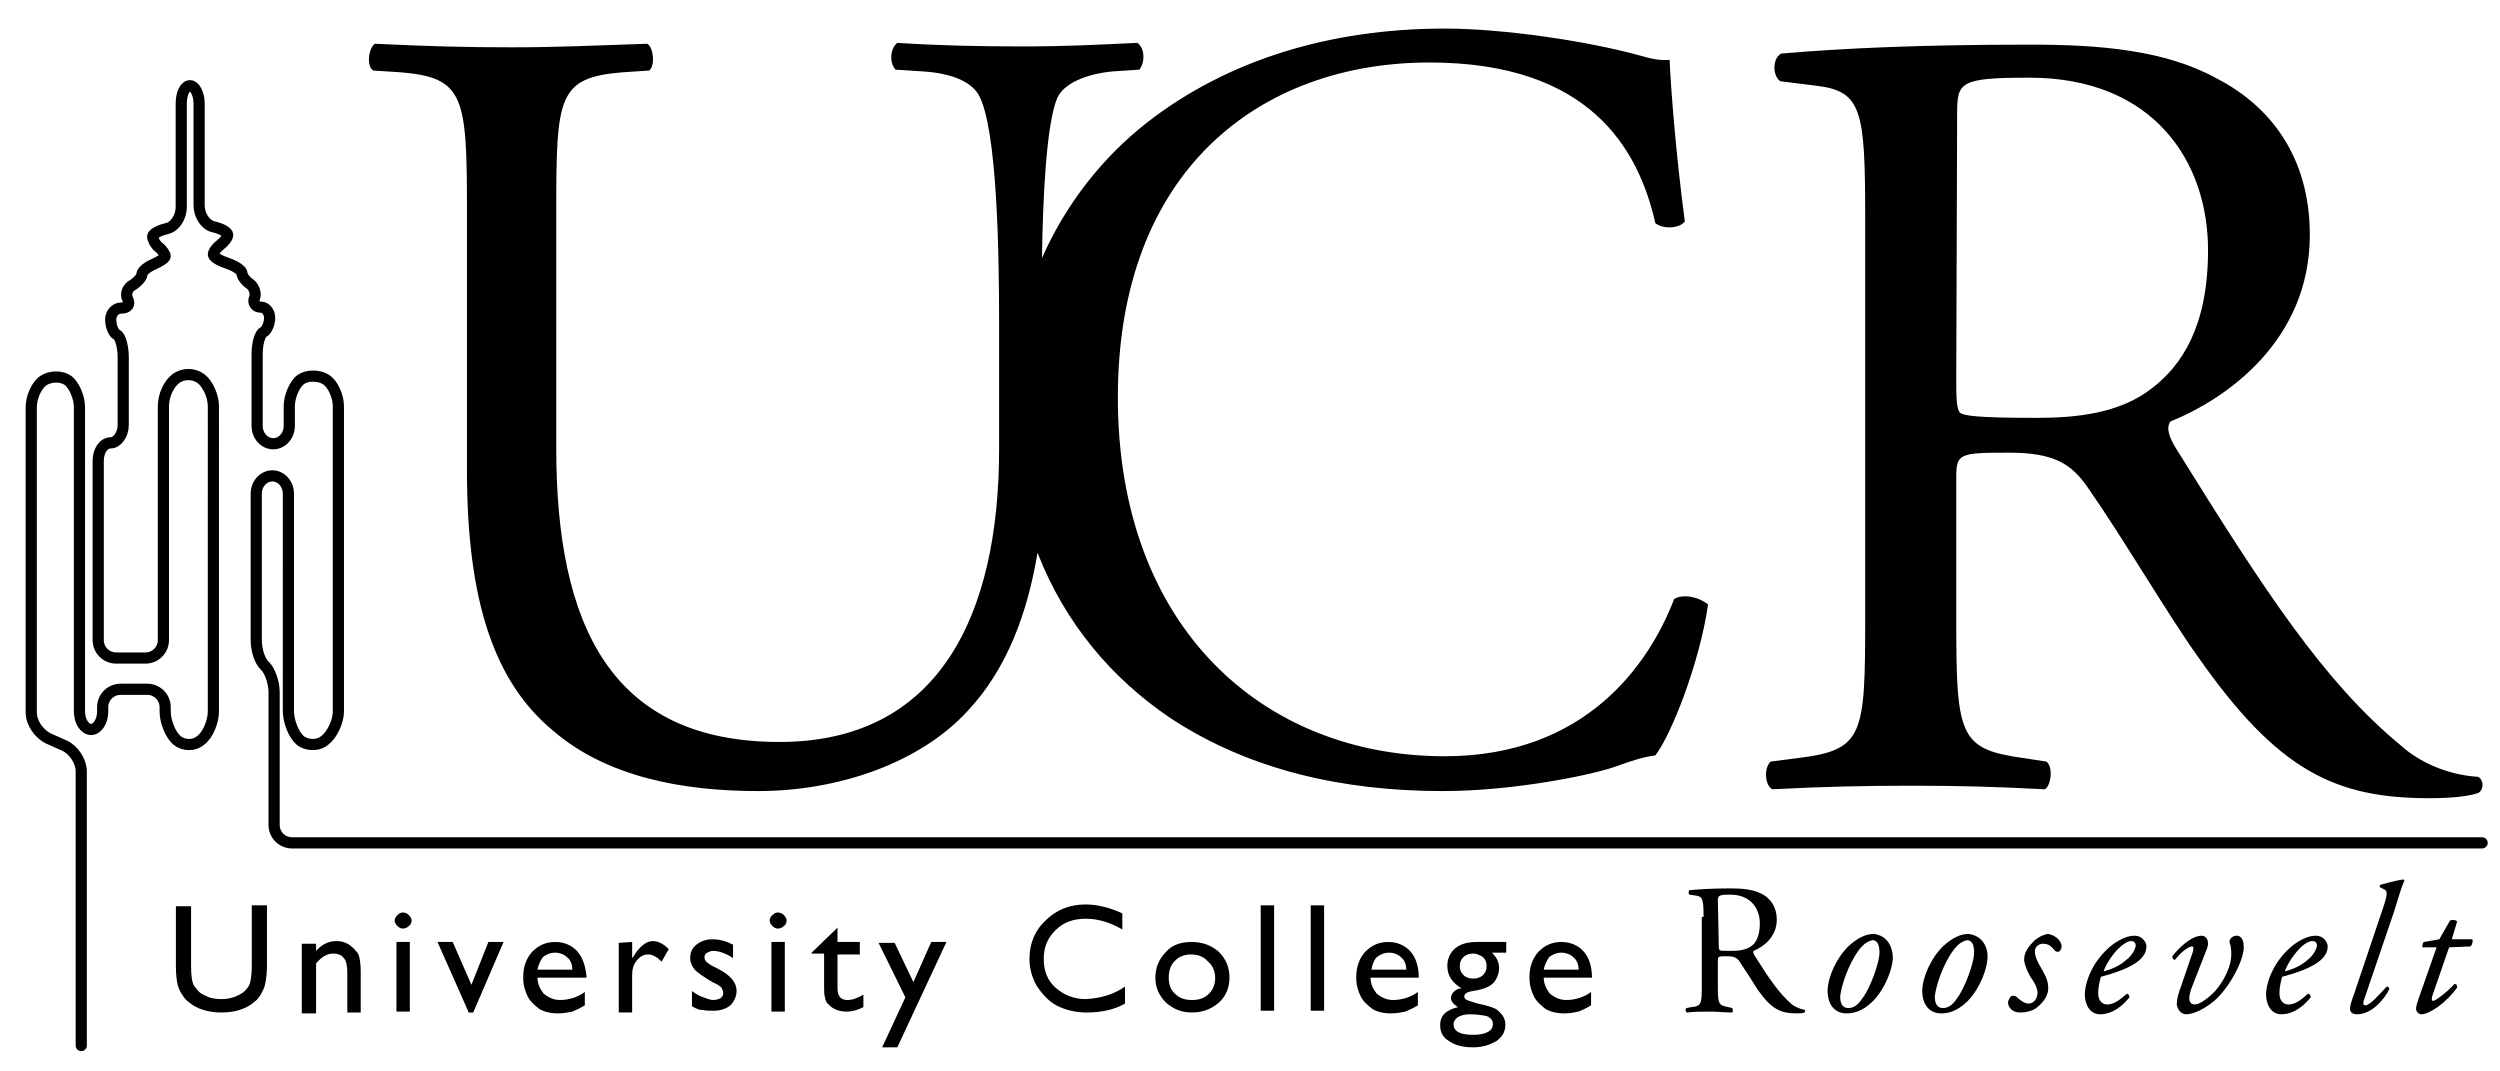 <?xml version="1.0" encoding="UTF-8"?> <svg xmlns="http://www.w3.org/2000/svg" xmlns:xlink="http://www.w3.org/1999/xlink" version="1.1" id="Layer_1" x="0px" y="0px" viewBox="0 0 280 120" style="enable-background:new 0 0 280 120;" xml:space="preserve"> <style type="text/css"> .st0{fill:none;stroke:#000000;stroke-width:1.252;stroke-linecap:round;stroke-linejoin:round;} </style> <g> <path d="M208.9,24.2c0-11.9-0.4-14-5.5-14.6l-4-0.5c-0.9-0.6-0.9-2.6,0.1-3.1c7-0.6,15.6-1,27.9-1c7.8,0,15.1,0.6,20.9,3.8 c6,3.1,10.4,8.8,10.4,17.5c0,11.9-9.4,18.4-15.6,20.9c-0.6,0.8,0,2,0.6,3c10,16.1,16.6,26.2,25.2,33.3c2.1,1.9,5.3,3.3,8.6,3.5 c0.6,0.2,0.8,1.3,0.1,1.8c-1.1,0.4-3.1,0.6-5.5,0.6c-10.6,0-17-3.1-25.9-15.8c-3.3-4.6-8.4-13.3-12.3-18.9c-1.9-2.8-3.9-4-8.9-4 c-5.6,0-5.9,0.1-5.9,2.8v15.8c0,13.1,0.3,14.6,7.5,15.6l2.6,0.4c0.8,0.6,0.5,2.8-0.2,3.1c-5.6-0.3-9.9-0.4-14.9-0.4 c-5.3,0-9.8,0.1-15.6,0.4c-0.8-0.4-1-2.3-0.2-3.1l3.1-0.4c7.3-0.9,7.5-2.5,7.5-15.6L208.9,24.2L208.9,24.2z M219.1,42.1 c0,2.3,0,3.6,0.4,4.1c0.4,0.4,2.3,0.6,8.6,0.6c4.5,0,9.3-0.5,12.9-3.3c3.4-2.6,6.3-7,6.3-15.5c0-9.9-6.1-19.3-20-19.3 c-7.8,0-8.1,0.5-8.1,4L219.1,42.1L219.1,42.1z"></path> </g> <path d="M187.5,67.1c-2.8,7.3-9.9,17.6-25.7,17.6c-20.2,0-36.6-14.3-36.6-40.2c0-25.5,16-37.5,34.9-37.5c17.9,0,23.4,9.6,25.3,18 c0.9,0.7,2.7,0.6,3.3-0.2c-1-7.5-1.6-15.3-1.7-18.1c-1.1,0.1-2-0.1-3.4-0.5c-5.8-1.6-15.2-3-21.8-3c-12.8,0-24.3,3.5-33.3,10.5 c-5,3.9-9.1,9.1-11.8,15.2c0.1-6.9,0.5-15,1.7-17.9c0.7-1.6,3.1-2.7,6.2-3l3-0.2c0.6-0.7,0.7-2.3-0.2-3c-4.4,0.2-7.8,0.4-12.9,0.4 c-4.8,0-9.4-0.1-14-0.4c-0.7,0.5-1,2.1-0.2,3l3.1,0.2c3.1,0.2,5.3,1.1,6.2,2.6c2.1,3.7,2.3,17.9,2.3,25.5v14.2 c0,18.7-6.8,32.8-24.6,32.8c-18.9,0-25-13.1-25-32.9V23.6c0-12.8,0.2-14.9,7.4-15.5l3-0.2c0.7-0.5,0.5-2.6-0.2-3 c-6,0.2-10.1,0.4-15.2,0.4c-4.9,0-9.1-0.1-15.3-0.4c-0.7,0.4-1,2.5-0.2,3l3.1,0.2c7.1,0.6,7.4,2.7,7.4,15.5v29.1 c0,14.7,3.1,23.7,9.6,29.1c6,5.2,14.5,6.8,23,6.8c9.1,0,18.2-3.2,23.5-9c4.4-4.7,6.7-11,7.8-17.7c3.1,8,8.4,14.1,14.7,18.4 c9,6,19.6,8.3,30.7,8.3c7.9,0,16.8-1.8,19.5-2.8c1.4-0.5,2.8-1,4.3-1.2c1.8-2.3,5-10.5,5.9-16.9C190.2,66.8,188.4,66.5,187.5,67.1z"></path> <g> <path d="M28.2,101.4h1.7v6.7c0,0.9-0.1,1.6-0.2,2.1s-0.3,0.8-0.5,1.2c-0.2,0.3-0.4,0.6-0.7,0.8c-0.9,0.8-2.2,1.2-3.7,1.2 s-2.8-0.4-3.7-1.2c-0.3-0.2-0.5-0.5-0.7-0.8s-0.4-0.7-0.5-1.1s-0.2-1.1-0.2-2.1v-6.7h1.7v6.7c0,1.1,0.1,1.9,0.4,2.3s0.6,0.8,1.2,1 c0.5,0.3,1.1,0.4,1.8,0.4c1,0,1.8-0.3,2.5-0.8c0.3-0.3,0.6-0.6,0.7-1s0.2-1,0.2-2C28.2,108.1,28.2,101.4,28.2,101.4z"></path> <path d="M35.4,105.5v1c0.7-0.8,1.5-1.1,2.3-1.1c0.5,0,0.9,0.1,1.4,0.4c0.4,0.3,0.7,0.6,1,1c0.2,0.4,0.3,1.1,0.3,2.1v4.5h-1.5V109 c0-0.8-0.1-1.4-0.4-1.7c-0.2-0.3-0.6-0.5-1.2-0.5c-0.7,0-1.3,0.4-1.9,1.1v5.6h-1.6v-7.8h1.6V105.5z"></path> <path d="M45.1,102.2c0.3,0,0.5,0.1,0.7,0.3c0.2,0.2,0.3,0.4,0.3,0.6s-0.1,0.5-0.3,0.6c-0.2,0.2-0.4,0.3-0.7,0.3 c-0.2,0-0.4-0.1-0.6-0.3c-0.2-0.2-0.3-0.4-0.3-0.6s0.1-0.4,0.3-0.6S44.9,102.2,45.1,102.2z M44.4,105.5h1.5v7.8h-1.5V105.5z"></path> <path d="M54.7,105.5h1.7l-3.4,7.9h-0.5l-3.5-7.9h1.7l2.1,4.8L54.7,105.5z"></path> <path d="M65.7,109.5h-5.5c0,0.7,0.3,1.3,0.7,1.8c0.5,0.4,1.1,0.7,1.8,0.7c1,0,2-0.3,2.8-0.9v1.5c-0.5,0.3-0.9,0.5-1.4,0.7 c-0.5,0.1-1,0.2-1.6,0.2c-0.9,0-1.6-0.2-2.1-0.5c-0.5-0.4-1-0.8-1.3-1.4s-0.5-1.3-0.5-2.1c0-1.2,0.3-2.1,1-2.9 c0.7-0.7,1.5-1.1,2.6-1.1c1,0,1.9,0.4,2.5,1.1S65.6,108.3,65.7,109.5L65.7,109.5L65.7,109.5z M60.2,108.6h3.9 c0-0.6-0.2-1.1-0.6-1.4c-0.3-0.3-0.8-0.5-1.3-0.5c-0.6,0-1,0.2-1.4,0.5C60.6,107.5,60.3,108,60.2,108.6z"></path> <path d="M70.8,105.5v1.8l0.1-0.1c0.7-1.2,1.5-1.8,2.2-1.8c0.6,0,1.2,0.3,1.8,0.9l-0.8,1.4c-0.5-0.5-1-0.8-1.5-0.8s-0.9,0.2-1.3,0.7 s-0.5,1-0.5,1.7v4.1h-1.5v-7.8L70.8,105.5L70.8,105.5z"></path> <path d="M77.5,112.7V111c0.4,0.3,0.9,0.6,1.3,0.7c0.5,0.2,0.8,0.3,1.1,0.3c0.3,0,0.6-0.1,0.8-0.2c0.2-0.2,0.3-0.3,0.3-0.6 c0-0.2-0.1-0.4-0.2-0.6c-0.1-0.1-0.5-0.4-1-0.6c-1-0.6-1.6-1-2-1.4c-0.3-0.4-0.5-0.8-0.5-1.3c0-0.6,0.2-1.1,0.7-1.5 s1.1-0.6,1.8-0.6c0.8,0,1.5,0.2,2.3,0.6v1.5c-0.9-0.6-1.7-0.8-2.2-0.8c-0.3,0-0.5,0.1-0.7,0.2s-0.3,0.3-0.3,0.5s0.1,0.4,0.2,0.5 c0.2,0.2,0.5,0.4,0.9,0.6l0.6,0.3c1.3,0.7,1.9,1.5,1.9,2.4c0,0.6-0.3,1.2-0.7,1.6c-0.5,0.4-1.1,0.6-1.9,0.6c-0.5,0-0.9,0-1.2-0.1 C78.5,113.2,78,113,77.5,112.7z"></path> <path d="M87.1,102.2c0.3,0,0.5,0.1,0.7,0.3c0.2,0.2,0.3,0.4,0.3,0.6s-0.1,0.5-0.3,0.6c-0.2,0.2-0.4,0.3-0.7,0.3 c-0.2,0-0.4-0.1-0.6-0.3c-0.2-0.2-0.3-0.4-0.3-0.6s0.1-0.4,0.3-0.6C86.7,102.3,86.9,102.2,87.1,102.2z M86.4,105.5h1.5v7.8h-1.5 V105.5z"></path> <path d="M90.9,106.7l2.9-2.8v1.6h2.5v1.4h-2.5v3.8c0,0.9,0.4,1.3,1.1,1.3c0.6,0,1.1-0.2,1.8-0.6v1.4c-0.6,0.3-1.2,0.5-1.9,0.5 c-0.7,0-1.3-0.2-1.8-0.6c-0.1-0.1-0.3-0.3-0.4-0.4c-0.1-0.2-0.2-0.4-0.2-0.6c-0.1-0.3-0.1-0.7-0.1-1.4v-3.5h-1.4V106.7z"></path> <path d="M104.3,105.5h1.7l-5.5,11.8h-1.7l2.6-5.6l-3-6.1h1.8l2.1,4.4L104.3,105.5z"></path> <path d="M126,110.5v1.9c-1.2,0.7-2.7,1-4.3,1c-1.3,0-2.4-0.3-3.4-0.8c-0.9-0.5-1.6-1.3-2.2-2.2c-0.5-0.9-0.8-1.9-0.8-3 c0-1.7,0.6-3.2,1.8-4.3c1.2-1.2,2.7-1.8,4.5-1.8c1.2,0,2.6,0.3,4.1,1v1.8c-1.4-0.8-2.7-1.2-4.1-1.2s-2.5,0.4-3.4,1.3 s-1.3,1.9-1.3,3.2c0,1.3,0.4,2.4,1.3,3.2c0.9,0.8,2,1.3,3.4,1.3C123.3,111.8,124.7,111.4,126,110.5z"></path> <path d="M133.5,105.5c1.2,0,2.2,0.4,3,1.1c0.8,0.8,1.2,1.7,1.2,2.9c0,1.1-0.4,2.1-1.2,2.8c-0.8,0.7-1.8,1.1-3,1.1s-2.1-0.4-2.9-1.1 c-0.8-0.8-1.2-1.7-1.2-2.8c0-1.1,0.4-2.1,1.2-2.9C131.3,105.8,132.3,105.5,133.5,105.5z M133.4,106.9c-0.7,0-1.3,0.2-1.8,0.7 s-0.7,1.1-0.7,1.9c0,0.7,0.2,1.4,0.7,1.8c0.5,0.5,1.1,0.7,1.9,0.7c0.8,0,1.4-0.2,1.9-0.7s0.7-1.1,0.7-1.8c0-0.7-0.3-1.4-0.8-1.8 C134.8,107.1,134.1,106.9,133.4,106.9z"></path> <path d="M141.2,101.4h1.5v11.8h-1.5V101.4z"></path> <path d="M146.8,101.4h1.5v11.8h-1.5V101.4z"></path> <path d="M159,109.5h-5.5c0,0.7,0.3,1.3,0.7,1.8c0.5,0.4,1.1,0.7,1.8,0.7c1,0,2-0.3,2.8-0.9v1.5c-0.5,0.3-0.9,0.5-1.4,0.7 c-0.5,0.1-1,0.2-1.6,0.2c-0.9,0-1.6-0.2-2.1-0.5c-0.5-0.4-1-0.8-1.3-1.4s-0.5-1.3-0.5-2.1c0-1.2,0.3-2.1,1-2.9 c0.7-0.7,1.5-1.1,2.6-1.1c1,0,1.9,0.4,2.5,1.1s0.9,1.7,0.9,2.9v0H159z M153.6,108.6h3.9c0-0.6-0.2-1.1-0.6-1.4 c-0.3-0.3-0.8-0.5-1.3-0.5c-0.6,0-1,0.2-1.4,0.5C153.9,107.5,153.7,108,153.6,108.6z"></path> <path d="M162.1,108.2c0-0.8,0.3-1.5,0.9-2c0.6-0.5,1.4-0.7,2.5-0.7h3.2v1.2h-1.6c0.3,0.3,0.5,0.6,0.6,0.8c0.1,0.3,0.2,0.5,0.2,0.9 s-0.1,0.8-0.3,1.2c-0.2,0.4-0.5,0.7-0.9,0.9c-0.4,0.2-1,0.4-1.8,0.5c-0.6,0.1-0.9,0.3-0.9,0.6c0,0.2,0.1,0.3,0.3,0.4 s0.6,0.2,1.2,0.4c1,0.2,1.6,0.4,1.8,0.5c0.3,0.1,0.5,0.3,0.7,0.5c0.4,0.4,0.6,0.8,0.6,1.4c0,0.7-0.3,1.3-1,1.8 c-0.7,0.4-1.5,0.7-2.6,0.7s-2-0.2-2.7-0.7c-0.7-0.4-1-1-1-1.8c0-1.1,0.7-1.7,2-2c-0.5-0.3-0.8-0.7-0.8-1c0-0.2,0.1-0.5,0.3-0.7 s0.5-0.4,0.9-0.4C162.7,110.1,162.1,109.3,162.1,108.2z M164.6,113.6c-0.5,0-0.9,0.1-1.3,0.3c-0.3,0.2-0.5,0.5-0.5,0.8 c0,0.8,0.7,1.2,2.2,1.2c0.7,0,1.2-0.1,1.6-0.3c0.4-0.2,0.6-0.5,0.6-0.9s-0.2-0.7-0.7-0.9C166,113.7,165.4,113.6,164.6,113.6z M165,106.8c-0.4,0-0.8,0.1-1.1,0.4s-0.4,0.6-0.4,1s0.1,0.7,0.4,1c0.3,0.3,0.7,0.4,1.1,0.4c0.4,0,0.8-0.1,1.1-0.4s0.4-0.6,0.4-1 s-0.1-0.7-0.4-1C165.8,107,165.4,106.8,165,106.8z"></path> <path d="M178.4,109.5h-5.5c0,0.7,0.3,1.3,0.7,1.8c0.5,0.4,1.1,0.7,1.8,0.7c1,0,2-0.3,2.8-0.9v1.5c-0.5,0.3-0.9,0.5-1.4,0.7 c-0.5,0.1-1,0.2-1.6,0.2c-0.9,0-1.6-0.2-2.1-0.5c-0.5-0.4-1-0.8-1.3-1.4s-0.5-1.3-0.5-2.1c0-1.2,0.3-2.1,1-2.9 c0.7-0.7,1.5-1.1,2.6-1.1c1,0,1.9,0.4,2.5,1.1s0.9,1.7,0.9,2.9v0H178.4z M172.9,108.6h3.9c0-0.6-0.2-1.1-0.6-1.4 c-0.3-0.3-0.8-0.5-1.3-0.5c-0.6,0-1,0.2-1.4,0.5C173.3,107.5,173,108,172.9,108.6z"></path> <path d="M190.8,102.7c0-2-0.1-2.3-0.9-2.4l-0.7-0.1c-0.1-0.1-0.1-0.4,0-0.5c1.2-0.1,2.6-0.2,4.6-0.2c1.3,0,2.5,0.1,3.5,0.6 s1.7,1.5,1.7,2.9c0,2-1.6,3.1-2.6,3.5c-0.1,0.1,0,0.3,0.1,0.5c1.7,2.7,2.8,4.3,4.2,5.5c0.4,0.3,0.9,0.5,1.4,0.6 c0.1,0,0.1,0.2,0,0.3c-0.2,0.1-0.5,0.1-0.9,0.1c-1.8,0-2.8-0.5-4.3-2.6c-0.5-0.8-1.4-2.2-2-3.1c-0.3-0.5-0.6-0.7-1.5-0.7 s-1,0-1,0.5v2.6c0,2.2,0,2.4,1.2,2.6l0.4,0.1c0.1,0.1,0.1,0.5,0,0.5c-0.9,0-1.6-0.1-2.5-0.1s-1.6,0-2.6,0.1c-0.1-0.1-0.2-0.4,0-0.5 l0.5-0.1c1.2-0.1,1.2-0.4,1.2-2.6v-7.5H190.8z M192.5,105.7c0,0.4,0,0.6,0.1,0.7s0.4,0.1,1.4,0.1c0.7,0,1.5-0.1,2.1-0.5 s1-1.2,1-2.6c0-1.6-1-3.2-3.3-3.2c-1.3,0-1.4,0.1-1.4,0.7L192.5,105.7L192.5,105.7z"></path> <path d="M212,107.4c-0.1,1.1-0.7,3.1-2.2,4.7c-1.3,1.3-2.4,1.4-3,1.4c-1.3,0-2.2-1-2.1-2.8c0.1-1.3,0.9-3.3,2.3-4.7 c1.1-1,2-1.4,2.9-1.4C211.3,104.8,212,105.9,212,107.4z M208.2,106.4c-1.2,1.6-2,4.1-2.1,5.2c0,0.7,0.2,1.3,0.9,1.3 c0.5,0,1-0.2,1.6-1.1c0.9-1.2,1.9-4,1.9-5.1c0-0.6-0.1-1.4-0.8-1.4C209.3,105.4,208.8,105.6,208.2,106.4z"></path> <path d="M222.6,107.4c-0.1,1.1-0.7,3.1-2.2,4.7c-1.3,1.3-2.4,1.4-3,1.4c-1.3,0-2.2-1-2.1-2.8c0.1-1.3,0.9-3.3,2.3-4.7 c1.1-1,2-1.4,2.9-1.4C221.9,104.8,222.7,105.9,222.6,107.4z M218.8,106.4c-1.2,1.6-2,4.1-2.1,5.2c0,0.7,0.2,1.3,0.9,1.3 c0.5,0,1-0.2,1.6-1.1c0.9-1.2,1.9-4,1.9-5.1c0-0.6-0.1-1.4-0.8-1.4C219.9,105.4,219.4,105.6,218.8,106.4z"></path> <path d="M230.9,106c0,0.3-0.2,0.6-0.4,0.6c-0.1,0-0.3,0-0.4-0.2c-0.4-0.4-0.6-0.7-1.3-0.7c-0.6,0-0.9,0.5-0.9,0.8 c0,0.4,0.1,0.9,0.7,1.9c0.5,0.9,0.8,1.4,0.8,2.3c0,0.6-0.3,1.3-1.1,2c-0.5,0.5-1.3,0.7-2.1,0.7s-1.3-0.6-1.3-1.1 c0-0.2,0.1-0.4,0.3-0.7c0.2-0.1,0.4-0.1,0.6,0c0.3,0.3,0.9,0.8,1.4,0.8s1-0.5,1-1.2c0-0.4-0.2-1-0.8-1.8c-0.5-0.9-0.7-1.6-0.7-1.9 c0-0.8,0.4-1.4,1.2-2.2c0.6-0.5,1.3-0.7,1.5-0.7C230.4,104.8,230.9,105.5,230.9,106z"></path> <path d="M240.4,106c0,1.6-2.1,2.6-5.1,3.4c-0.1,0.4-0.3,1-0.3,1.9c0,0.7,0.4,1.2,1,1.2c0.7,0,1.3-0.4,2.2-1.2 c0.2,0,0.3,0.2,0.3,0.4c-1.3,1.6-2.5,1.9-3.3,1.9c-1.2,0-1.7-1.2-1.7-2.2c0-1.3,0.8-3.8,3.1-5.6c1.1-0.8,1.9-1,2.5-1 C239.9,104.8,240.4,105.5,240.4,106z M237.1,106.4c-0.8,0.9-1.3,1.8-1.5,2.4c1.4-0.4,2-0.8,2.8-1.5c0.6-0.6,0.8-1.2,0.8-1.4 c0-0.2-0.1-0.5-0.5-0.5C238.4,105.4,237.9,105.6,237.1,106.4z"></path> <path d="M245.6,106.6c0.1-0.4,0.1-0.6-0.1-0.6c-0.4,0-1.3,0.7-1.9,1.5c-0.2,0-0.3-0.2-0.3-0.4c0.7-0.9,2.1-2.3,3.3-2.3 c0.5,0,0.9,0.6,0.6,1.4l-1.8,4.6c-0.1,0.3-0.2,0.7-0.2,1c0,0.4,0.2,0.7,0.6,0.7c0.5,0,1.3-0.5,2.3-1.5c1.2-1.4,1.8-3,1.8-4 c0-0.5,0-1-0.2-1.5c0-0.4,0.4-0.7,0.8-0.7c0.7,0,0.8,0.8,0.8,1.3c0,1.5-1.6,4.5-3.3,6c-1.6,1.3-2.7,1.5-3.2,1.5s-1-0.6-1-1.2 c0-0.5,0.2-1.2,0.5-2L245.6,106.6z"></path> <path d="M260.7,106c0,1.6-2.1,2.6-5.1,3.4c-0.1,0.4-0.3,1-0.3,1.9c0,0.7,0.4,1.2,1,1.2c0.7,0,1.3-0.4,2.2-1.2 c0.2,0,0.3,0.2,0.3,0.4c-1.3,1.6-2.5,1.9-3.3,1.9c-1.2,0-1.7-1.2-1.7-2.2c0-1.3,0.8-3.8,3.1-5.6c1.1-0.8,1.9-1,2.5-1 C260.2,104.8,260.7,105.5,260.7,106z M257.4,106.4c-0.8,0.9-1.3,1.8-1.5,2.4c1.4-0.4,2-0.8,2.8-1.5c0.6-0.6,0.8-1.2,0.8-1.4 c0-0.2-0.1-0.5-0.5-0.5C258.7,105.4,258.1,105.6,257.4,106.4z"></path> <path d="M264.8,111.9c-0.2,0.5-0.1,0.7,0.1,0.7c0.5,0,1.4-1,2.4-2.1c0.2,0,0.3,0.1,0.3,0.3c-0.5,1-1.9,2.8-3.6,2.8 c-0.6,0-0.8-0.3-0.8-0.6c0-0.3,0.1-0.7,0.5-1.8l3.3-9.8c0.5-1.5,0.3-1.7,0-1.8l-0.4-0.2c-0.1-0.1-0.1-0.3,0-0.3 c0.4-0.1,1.7-0.5,2.6-0.6l0.1,0.1c-0.3,0.7-0.5,1.3-1.2,3.6L264.8,111.9z"></path> <path d="M274.3,106.1l-1.9,5.5c-0.1,0.4,0,0.5,0.1,0.5c0.3,0,1.7-1.1,2.4-1.9c0.2,0,0.3,0.1,0.3,0.4c-1.2,1.7-3.1,3-4,3 c-0.3,0-0.6-0.3-0.6-0.6c0-0.3,0.1-0.6,0.3-1.2l2-5.7h-1.6c0-0.2,0-0.5,0.2-0.6l1.7-0.3l1.2-2.1c0.2-0.1,0.6-0.1,0.8,0.1l-0.6,2 h2.3c0.1,0.2,0,0.6-0.2,0.8L274.3,106.1L274.3,106.1z"></path> </g> <g> <path class="st0" d="M9.1,117.1V86.4c0-1.1-0.8-2.4-1.9-2.9l-1.8-0.8c-1-0.5-1.9-1.7-1.9-2.9V45.6c0-1.1,0.6-2.5,1.4-3s2-0.5,2.7,0 s1.3,1.9,1.3,3v34.1c0,1.1,0.6,2,1.3,2s1.3-0.9,1.3-2v-0.5c0-1.1,0.9-2,2-2h3c1.1,0,2,0.9,2,2v0.5c0,1.1,0.6,2.6,1.3,3.2 c0.7,0.6,1.9,0.7,2.7,0c0.8-0.6,1.4-2.1,1.4-3.2V45.5c0-1.1-0.6-2.5-1.4-3.1s-2-0.6-2.8,0s-1.4,1.9-1.4,3.1v26.2c0,1.1-0.9,2-2,2 H13c-1.1,0-2-0.9-2-2V51.6c0-1.1,0.6-2,1.4-2c0.7,0,1.4-0.9,1.4-2V40c0-1.1-0.3-2.3-0.7-2.5s-0.7-1-0.7-1.7s0.5-1.3,1.2-1.3 s1-0.4,0.7-1s0-1.3,0.6-1.6c0.6-0.4,1-0.9,1-1.2s0.6-0.8,1.3-1.1s1.3-0.7,1.3-0.9s-0.3-0.7-0.7-1c-0.4-0.3-0.7-0.9-0.7-1.2 c0-0.3,0.7-0.7,1.6-0.9s1.6-1.3,1.6-2.4V11.6c0-1.1,0.4-2,1-2c0.5,0,1,0.9,1,2V23c0,1.1,0.7,2.2,1.6,2.4s1.6,0.6,1.6,0.9 s-0.4,0.8-0.8,1.1c-0.4,0.3-0.8,0.8-0.8,1.1s0.7,0.7,1.6,1s1.6,0.8,1.6,1.1c0,0.3,0.4,0.9,0.9,1.2c0.5,0.4,0.7,1.1,0.5,1.6 s0.1,1,0.7,1s1,0.6,1,1.2s-0.3,1.4-0.7,1.6c-0.4,0.2-0.7,1.3-0.7,2.5v8c0,1.1,0.8,2,1.8,2s1.8-0.9,1.8-2v-2.2c0-1.1,0.6-2.5,1.3-3 s2-0.5,2.8,0s1.4,1.9,1.4,3v34.2c0,1.1-0.7,2.6-1.5,3.2c-0.8,0.7-2.1,0.6-2.8,0s-1.3-2.1-1.3-3.3V55.3c0-1.1-0.8-2-1.8-2 s-1.8,0.9-1.8,2v16.4c0,1.1,0.4,2.4,1,2.9c0.5,0.5,1,1.8,1,2.9v14.9c0,1.1,0.9,2,2,2H278"></path> </g> </svg> 